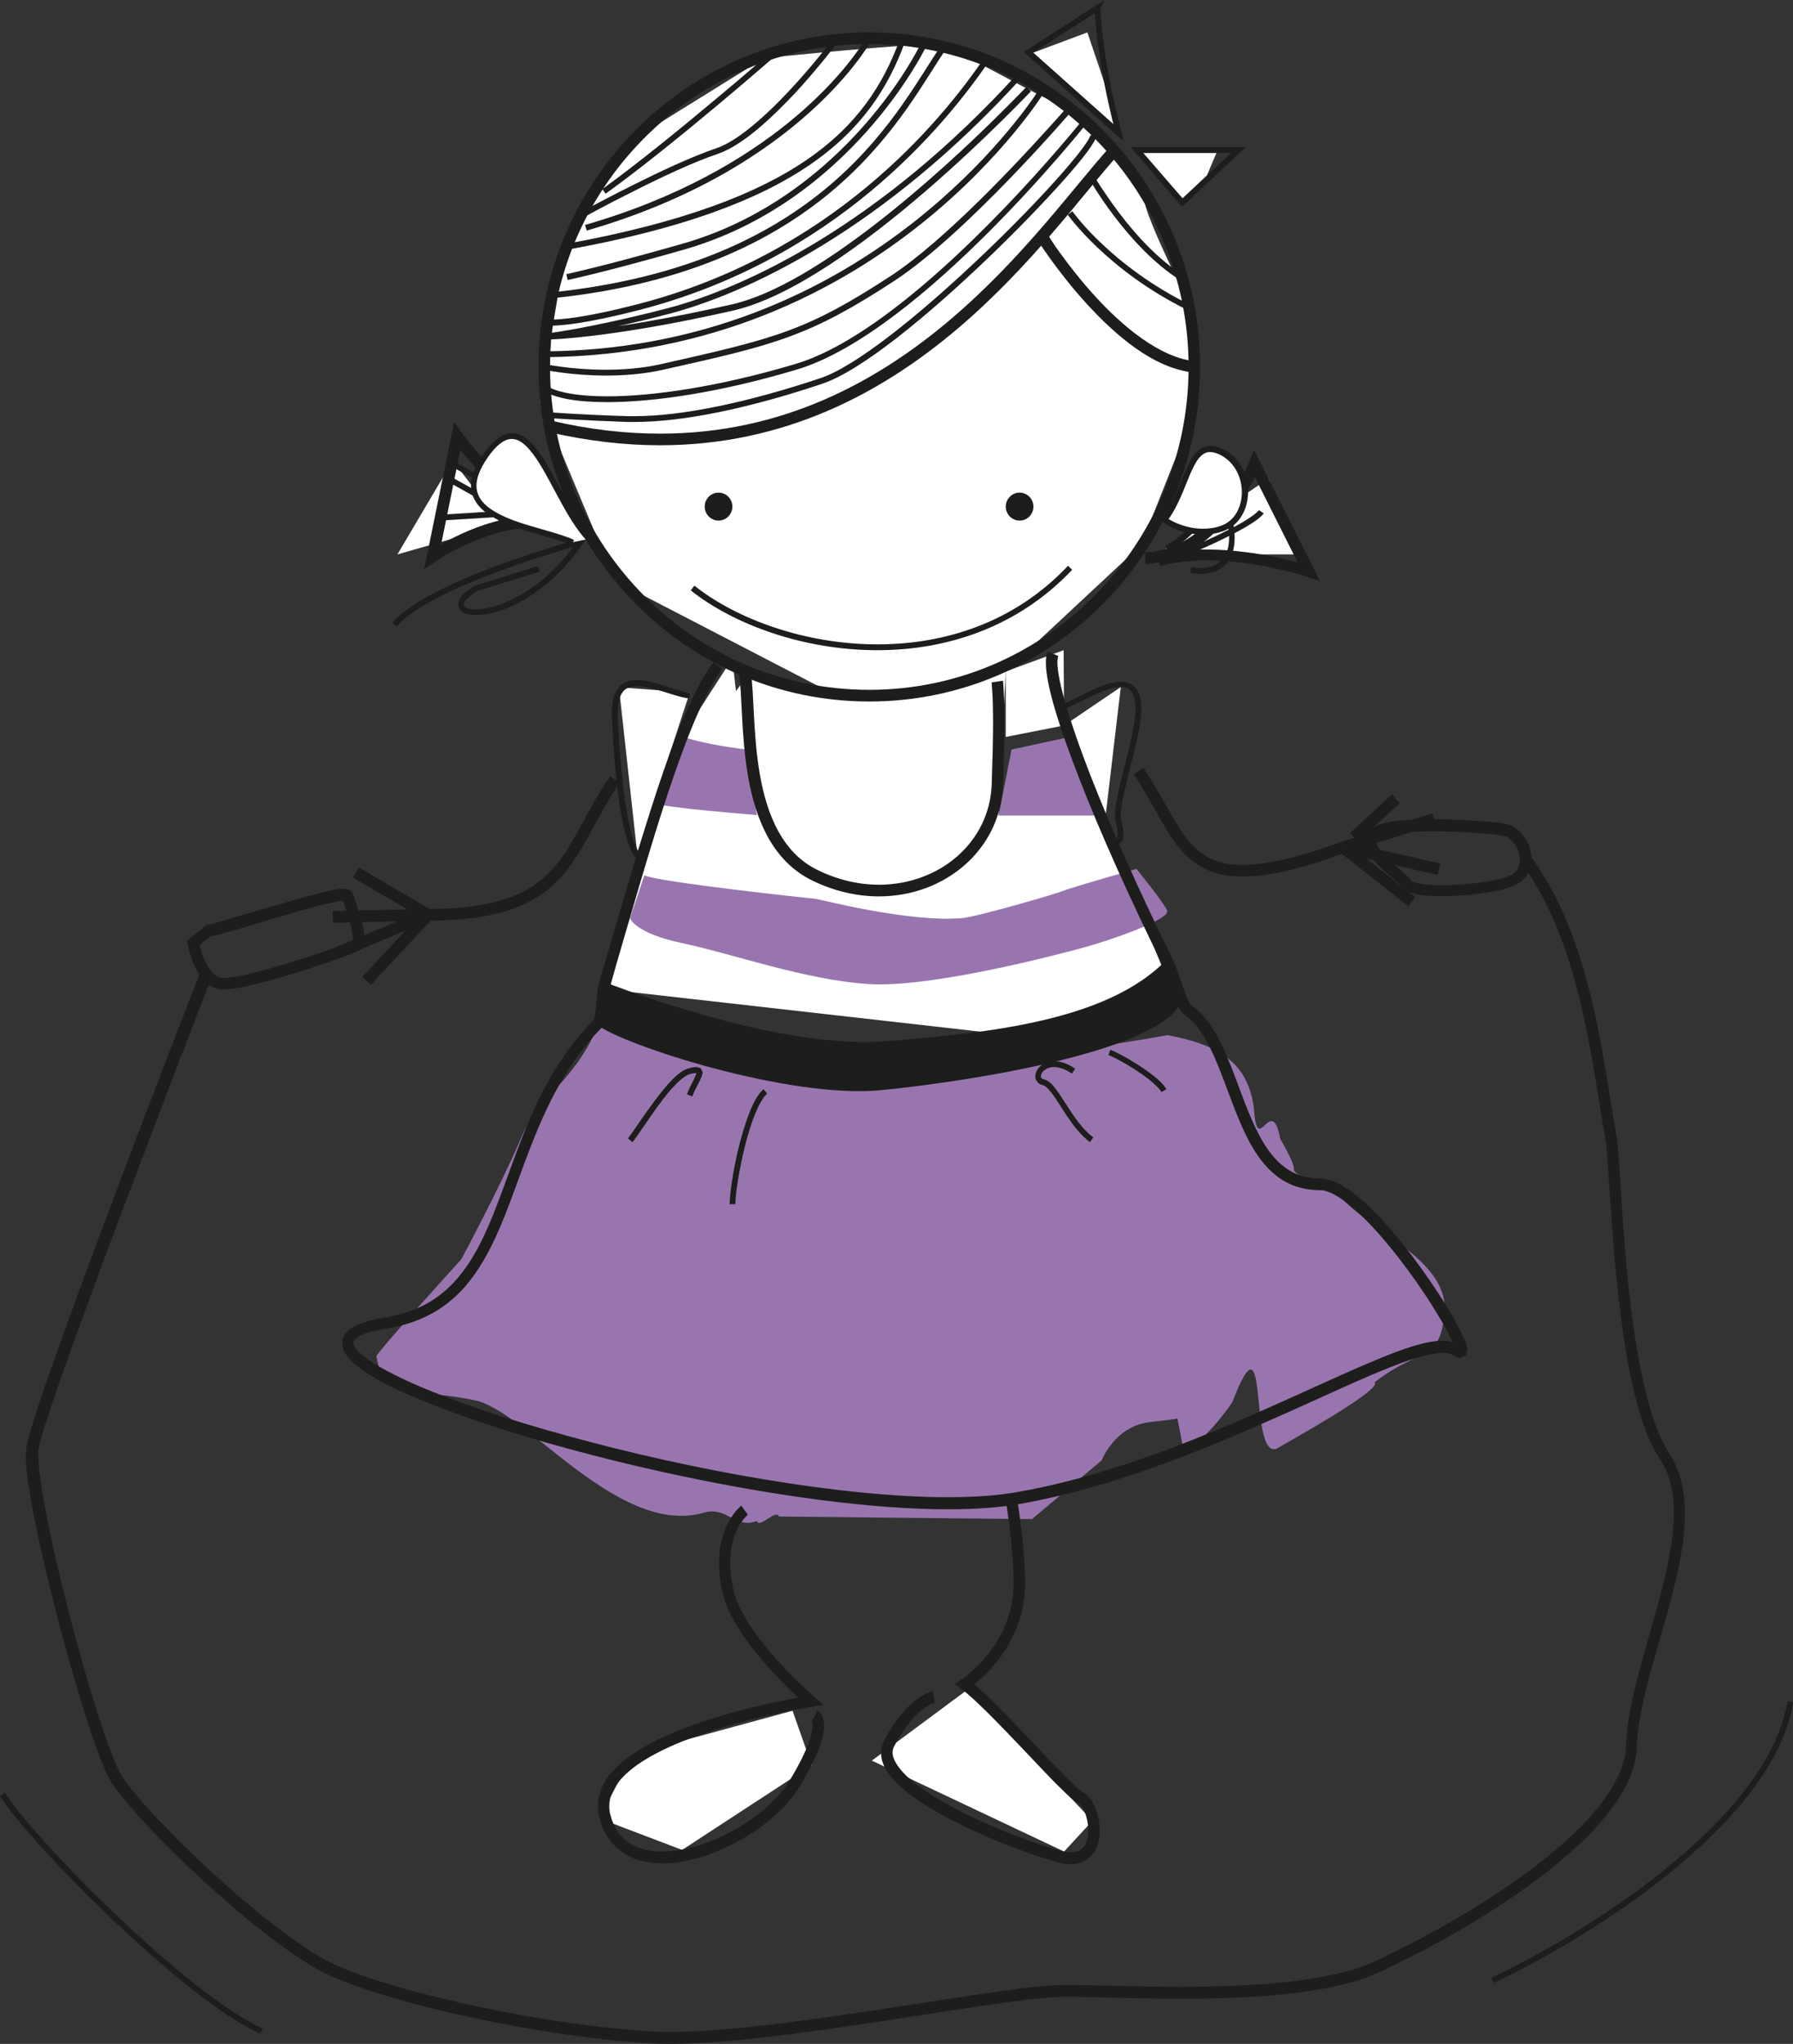 <svg xmlns="http://www.w3.org/2000/svg" width="43" height="49" viewBox="0 0 43 49" fill="none"><rect x="0" y="0" width="43" height="49" fill="#333333" stroke="none"/><g clip-path="url(#clip0_353_588)"><path d="M18.31 1.403L15.115 3.387L13.583 5.841L12.959 9.641L14.75 13.923L20.284 16.79L24.115 16.097L27.366 13.067L28.538 10.111C28.538 10.111 28.488 7.909 28.648 7.802C28.809 7.696 27.205 4.857 27.454 4.6C27.703 4.343 25.696 2.431 25.597 2.549C25.497 2.666 22.959 1.179 22.573 1.084C22.186 0.989 18.305 1.397 18.305 1.397L18.31 1.403Z" fill="white"></path><path d="M26.874 3.13L24.778 1.263L26.078 0.777L26.874 3.13Z" fill="white"></path><path d="M27.266 3.667H29.173L28.941 4.214L28.361 4.756L27.266 3.667Z" fill="white"></path><path d="M27.758 13.291L30.423 11.469L31.031 13.291H27.758Z" fill="white"></path><path d="M12.03 12.576L9.531 13.291L10.858 11.044L12.03 12.576Z" fill="white"></path><path d="M16.359 17.662C16.359 17.662 17.951 18.176 17.857 17.963C17.763 17.751 17.564 15.784 17.564 15.784L16.359 17.656V17.662Z" fill="white"></path><path d="M24.12 17.667V16.097L25.508 15.588L25.519 17.393L24.12 17.667Z" fill="white"></path><path d="M26.382 19.545H23.949L24.12 16.097L19.764 16.739L17.995 16.113L15.955 18.796L14.612 23.726L26.078 25.023L28.112 23.776L26.382 19.545Z" fill="white"></path><path d="M15.281 20.451L14.844 16.477L16.541 16.605L15.281 20.451Z" fill="white"></path><path d="M26.442 20.177L25.519 17.393L26.879 16.471L26.442 20.177Z" fill="white"></path><path d="M19.007 41.013L15.175 42.058L14.374 43.595L16.359 44.35L19.466 42.321L19.007 41.013Z" fill="white"></path><path d="M23.214 40.499L20.908 42.209L25.519 44.389L26.199 43.651L23.214 40.499Z" fill="white"></path><path d="M32.021 28.566C32.021 28.566 31.014 28.197 31.031 28.035C31.048 27.879 30.705 27.308 30.705 27.308C30.489 26.174 30.157 27.772 30.075 26.61C29.947 25.459 29.212 25.045 28.001 24.816C28.001 24.816 24.718 25.436 21.821 25.509C18.393 25.598 14.617 23.765 14.495 24.145C13.976 25.872 12.942 26.168 12.472 27.342C11.98 28.482 11.062 30.192 11.062 30.192C11.062 30.192 8.945 32.518 9.028 32.523C9.232 33.635 9.83 33.239 11.4 33.574C12.638 33.837 14.877 36.9 16.928 36.251C17.459 36.139 17.636 36.659 18.15 36.464C18.205 36.659 18.62 36.162 18.68 36.357L24.751 36.419L26.42 35.01C26.42 35.01 26.735 34.194 27.57 34.094C27.681 34.083 27.791 34.066 27.907 34.055L28.084 34.032L28.173 34.021L28.217 34.01H28.239L28.256 34.099C28.35 34.597 28.256 34.077 28.35 34.597C28.46 35.05 29.35 33.932 29.555 33.613C30.451 31.271 29.931 34.977 30.616 34.731C31.943 33.976 33.11 33.272 32.966 33.138C34.11 32.255 34.531 32.708 34.652 31.417C34.669 30.148 32.877 29.567 32.021 28.566Z" fill="#9975B0"></path><path d="M16.359 17.662C17.005 17.869 17.857 17.963 17.857 17.963L18.155 19.54C18.155 19.54 15.767 19.35 15.795 19.266" fill="#9975B0"></path><path d="M24.259 17.969L25.657 17.667L26.382 19.545H23.949L24.259 17.969Z" fill="#9975B0"></path><path d="M15.457 20.987C15.8 21.149 19.493 21.546 19.548 21.546C19.604 21.546 21.821 22.127 23.081 22.01C23.435 21.977 25.337 21.429 25.53 21.345C25.729 21.267 27.255 20.831 27.255 20.831C27.255 20.831 27.891 21.613 27.99 21.826C28.095 22.038 26.608 22.547 26.017 22.709C25.425 22.871 22.346 23.687 20.842 23.592C19.338 23.502 17.547 22.86 16.375 22.614C15.203 22.368 15.109 22.01 15.109 22.01L15.452 20.987H15.457Z" fill="#9975B0"></path><path d="M28.643 8.797H28.505C28.505 10.932 27.648 12.872 26.26 14.269C24.872 15.672 22.96 16.538 20.848 16.538C18.736 16.538 16.817 15.672 15.435 14.269C14.048 12.866 13.191 10.932 13.191 8.797C13.191 6.662 14.048 4.723 15.435 3.326C16.823 1.923 18.736 1.056 20.848 1.056C22.96 1.056 24.872 1.923 26.26 3.326C27.648 4.728 28.505 6.662 28.505 8.797H28.781C28.781 4.371 25.232 0.777 20.848 0.777C16.464 0.777 12.914 4.365 12.914 8.797C12.914 13.229 16.464 16.818 20.848 16.818C25.232 16.818 28.781 13.229 28.781 8.797H28.643Z" fill="#1D1D1B"></path><path d="M25.608 2.549C25.608 2.549 25.453 2.733 25.187 3.024C24.397 3.901 22.655 5.768 21.367 6.612C19.333 7.942 18.581 8.115 15.872 8.725C15.408 8.831 14.943 8.864 14.529 8.864C14.114 8.864 13.749 8.831 13.489 8.797C13.229 8.764 13.075 8.73 13.075 8.73L13.047 8.864C13.047 8.864 13.688 9.004 14.534 9.004C14.954 9.004 15.43 8.971 15.905 8.864C18.603 8.261 19.399 8.071 21.445 6.735C23.197 5.589 25.713 2.649 25.718 2.644L25.613 2.554L25.608 2.549Z" fill="#1D1D1B"></path><path d="M17.564 12.145C17.564 12.33 17.415 12.481 17.232 12.481C17.05 12.481 16.9 12.33 16.9 12.145C16.9 11.961 17.05 11.81 17.232 11.81C17.415 11.81 17.564 11.961 17.564 12.145Z" fill="#1D1D1B"></path><path d="M24.784 12.145C24.784 12.33 24.635 12.481 24.452 12.481C24.27 12.481 24.12 12.33 24.12 12.145C24.12 11.961 24.27 11.81 24.452 11.81C24.635 11.81 24.784 11.961 24.784 12.145Z" fill="#1D1D1B"></path><path d="M16.563 14.152C17.602 14.979 19.283 15.588 21.041 15.588C22.677 15.588 24.391 15.057 25.713 13.66L25.613 13.565C24.325 14.929 22.655 15.448 21.041 15.448C19.316 15.448 17.663 14.845 16.652 14.04L16.569 14.152H16.563Z" fill="#1D1D1B"></path><path d="M26.619 3.521C24.911 5.41 21.694 10.401 15.828 10.396C15.01 10.396 14.142 10.301 13.213 10.083L13.152 10.357C14.098 10.575 14.988 10.675 15.828 10.675C21.865 10.675 25.143 5.556 26.824 3.706L26.619 3.516V3.521Z" fill="#1D1D1B"></path><path d="M22.578 1.084C21.572 2.521 19.919 6.31 13.235 7.009L13.252 7.149C19.985 6.455 21.71 2.582 22.694 1.168L22.578 1.09V1.084Z" fill="#1D1D1B"></path><path d="M20.787 0.883C20.787 0.883 20.765 0.928 20.709 1.012C20.328 1.604 18.52 4.097 14.031 5.393L14.07 5.528C19.244 4.035 20.903 0.961 20.909 0.95L20.787 0.883Z" fill="#1D1D1B"></path><path d="M18.542 1.202C18.542 1.202 17.929 1.744 17.105 2.426C16.287 3.113 15.258 3.946 14.446 4.533L14.523 4.645C16.165 3.465 18.631 1.308 18.631 1.308L18.542 1.202Z" fill="#1D1D1B"></path><path d="M24.95 2.096C24.95 2.096 24.889 2.191 24.773 2.364C23.927 3.56 20.107 8.373 13.064 8.423V8.563C21.196 8.501 25.066 2.18 25.071 2.169L24.955 2.096H24.95Z" fill="#1D1D1B"></path><path d="M28.654 8.658C27.825 8.579 26.923 7.83 26.249 7.087C25.912 6.718 25.63 6.349 25.431 6.075C25.331 5.941 25.254 5.824 25.204 5.746C25.154 5.667 25.127 5.623 25.127 5.623L24.894 5.774C24.894 5.774 25.359 6.511 26.05 7.271C26.746 8.032 27.659 8.831 28.626 8.931L28.654 8.652V8.658Z" fill="#1D1D1B"></path><path d="M25.602 5.142C25.602 5.142 26.547 6.483 28.482 7.434L28.543 7.311C27.592 6.841 26.885 6.282 26.415 5.835C26.177 5.612 26.006 5.421 25.89 5.282C25.773 5.142 25.718 5.064 25.718 5.064L25.608 5.148L25.602 5.142Z" fill="#1D1D1B"></path><path d="M26.116 4.281C26.116 4.281 27.04 5.93 28.322 6.729L28.394 6.612C27.775 6.226 27.233 5.623 26.852 5.12C26.658 4.868 26.509 4.639 26.398 4.477C26.293 4.315 26.238 4.214 26.238 4.214L26.116 4.281Z" fill="#1D1D1B"></path><path d="M21.583 0.933C20.787 3.136 19.04 4.851 13.583 5.846L13.605 5.986C19.078 4.997 20.903 3.242 21.71 0.984L21.583 0.939V0.933Z" fill="#1D1D1B"></path><path d="M25.973 2.862C25.973 2.862 25.724 3.175 25.304 3.655C24.049 5.103 21.246 8.082 19.079 8.725C17.243 9.272 15.662 9.502 14.562 9.502C13.849 9.502 13.34 9.401 13.108 9.25L13.03 9.367C13.312 9.546 13.832 9.641 14.556 9.641C15.673 9.641 17.265 9.412 19.112 8.859C22.086 7.965 26.067 2.951 26.072 2.946L25.962 2.856L25.973 2.862Z" fill="#1D1D1B"></path><path d="M9.503 15.029C9.802 14.677 10.476 14.308 11.212 13.995C11.947 13.682 12.737 13.419 13.279 13.252C13.423 13.207 13.55 13.168 13.65 13.14C13.832 13.084 13.937 13.056 13.937 13.056L13.921 12.989L13.865 12.95C13.008 14.196 11.936 14.61 11.411 14.61C11.306 14.61 11.223 14.593 11.178 14.571L11.118 14.498C11.112 14.448 11.2 14.314 11.46 14.163L11.427 14.101L11.449 14.168L12.942 13.705L12.903 13.57L11.405 14.034H11.399C11.129 14.196 10.996 14.336 10.99 14.493C10.99 14.582 11.051 14.655 11.123 14.688C11.2 14.727 11.3 14.744 11.422 14.744C12.008 14.744 13.108 14.303 13.987 13.023L14.097 12.866L13.915 12.916C13.915 12.916 13.804 12.944 13.622 13C13.517 13.028 13.395 13.067 13.246 13.112C12.704 13.28 11.908 13.543 11.167 13.861C10.427 14.18 9.741 14.543 9.409 14.934L9.514 15.024L9.503 15.029Z" fill="#1D1D1B"></path><path d="M17.105 15.879C16.63 16.516 16.198 17.617 15.751 18.964C15.308 20.311 14.855 21.904 14.38 23.514C14.324 23.704 14.313 23.927 14.296 24.117C14.286 24.212 14.274 24.296 14.263 24.363C14.252 24.43 14.225 24.469 14.219 24.469C12.909 25.811 12.456 27.499 11.919 28.885C11.654 29.578 11.367 30.193 10.957 30.662C10.548 31.131 10.023 31.456 9.244 31.584C8.917 31.635 8.674 31.707 8.497 31.797C8.326 31.886 8.204 32.026 8.204 32.205C8.204 32.328 8.26 32.434 8.342 32.534C8.646 32.903 9.365 33.278 10.382 33.68C13.429 34.882 19.062 36.184 22.738 36.184C23.374 36.184 23.955 36.145 24.452 36.056C26.686 35.664 28.881 34.753 30.699 33.943C31.606 33.541 32.419 33.155 33.088 32.881C33.757 32.602 34.287 32.434 34.602 32.434C34.724 32.434 34.801 32.456 34.851 32.49C34.901 32.523 34.94 32.551 35.023 32.557L35.161 32.484L35.194 32.372C35.194 32.266 35.15 32.16 35.078 32.015C34.84 31.506 34.26 30.589 33.607 29.779C33.281 29.377 32.938 29.002 32.607 28.723C32.275 28.449 31.965 28.253 31.661 28.253C31.18 28.253 30.854 28.069 30.578 27.773C30.169 27.325 29.909 26.593 29.643 25.878C29.372 25.168 29.102 24.469 28.565 24.095C28.554 24.095 28.521 24.044 28.488 23.972C28.383 23.748 28.278 23.312 28.101 22.949C27.332 21.39 26.642 19.847 26.149 18.584C25.657 17.321 25.359 16.315 25.359 15.884C25.359 15.806 25.37 15.75 25.381 15.728L25.127 15.616C25.093 15.694 25.082 15.784 25.082 15.884C25.082 16.41 25.392 17.405 25.89 18.684C26.387 19.959 27.078 21.507 27.852 23.072C27.957 23.284 28.04 23.547 28.112 23.776C28.151 23.894 28.189 24 28.234 24.089C28.278 24.179 28.322 24.262 28.405 24.324C28.692 24.525 28.914 24.877 29.107 25.302C29.395 25.939 29.616 26.727 29.964 27.376C30.141 27.7 30.346 27.985 30.622 28.197C30.898 28.41 31.241 28.533 31.656 28.533C31.86 28.527 32.203 28.723 32.557 29.058C33.099 29.55 33.696 30.321 34.149 30.997C34.376 31.338 34.569 31.657 34.707 31.908C34.774 32.031 34.829 32.143 34.862 32.227C34.895 32.311 34.912 32.372 34.907 32.372H34.989L34.923 32.328L34.907 32.372H34.989L34.923 32.328L35.011 32.389V32.277L34.923 32.328L35.011 32.389V32.277V32.35L35.034 32.277H35.011V32.35L35.034 32.277L35.006 32.255C34.89 32.177 34.752 32.143 34.597 32.143C34.199 32.143 33.657 32.328 32.977 32.613C30.943 33.457 27.692 35.195 24.402 35.77C23.927 35.854 23.363 35.894 22.733 35.894C20.162 35.894 16.569 35.24 13.628 34.429C12.157 34.027 10.847 33.585 9.912 33.172C9.448 32.965 9.072 32.764 8.823 32.59C8.702 32.501 8.608 32.417 8.547 32.344C8.492 32.272 8.475 32.221 8.475 32.188C8.475 32.154 8.492 32.104 8.624 32.031C8.752 31.964 8.973 31.897 9.282 31.847C10.123 31.713 10.72 31.344 11.162 30.835C11.825 30.064 12.163 28.997 12.577 27.884C12.992 26.772 13.478 25.615 14.413 24.654C14.479 24.581 14.507 24.497 14.529 24.413C14.584 24.156 14.579 23.793 14.645 23.581C15.12 21.971 15.568 20.378 16.01 19.042C16.453 17.706 16.889 16.616 17.321 16.035L17.099 15.868L17.105 15.879Z" fill="#1D1D1B"></path><path d="M17.779 36.095C17.779 36.095 17.243 36.508 17.243 37.47C17.243 37.671 17.265 37.9 17.32 38.146C17.459 38.789 17.967 39.459 18.443 39.99C18.913 40.516 19.355 40.89 19.355 40.896L19.443 40.79L19.421 40.65C19.421 40.65 18.172 40.84 16.917 41.254C16.292 41.46 15.662 41.723 15.175 42.053C14.694 42.377 14.341 42.785 14.341 43.299C14.341 43.394 14.352 43.489 14.379 43.59C14.479 43.97 14.684 44.249 14.949 44.422C15.214 44.596 15.54 44.674 15.883 44.674C16.486 44.674 17.155 44.45 17.752 44.115C18.349 43.78 18.874 43.327 19.172 42.835C19.642 42.058 19.764 41.633 19.764 41.365C19.764 41.125 19.637 41.013 19.598 41.002L19.482 41.254L19.515 41.186L19.465 41.242L19.482 41.254L19.515 41.186L19.465 41.242C19.465 41.242 19.488 41.276 19.488 41.365C19.488 41.538 19.394 41.935 18.935 42.69C18.675 43.12 18.183 43.551 17.613 43.869C17.05 44.188 16.414 44.389 15.878 44.389C15.573 44.389 15.303 44.322 15.093 44.182C14.883 44.042 14.722 43.836 14.639 43.511C14.617 43.439 14.612 43.366 14.612 43.294C14.612 42.93 14.877 42.589 15.325 42.282C15.994 41.824 17.033 41.477 17.901 41.254C18.332 41.142 18.725 41.058 19.007 41.002C19.289 40.946 19.46 40.918 19.46 40.918L19.759 40.873L19.526 40.678C19.526 40.678 19.421 40.588 19.256 40.432C19.007 40.197 18.631 39.817 18.294 39.392C17.956 38.968 17.663 38.487 17.58 38.084C17.531 37.85 17.514 37.643 17.514 37.464C17.514 37.034 17.625 36.743 17.735 36.564C17.79 36.475 17.84 36.408 17.879 36.369L17.923 36.324L17.934 36.313L17.774 36.089L17.779 36.095Z" fill="#1D1D1B"></path><path d="M24.12 35.972C24.12 35.972 24.17 36.257 24.215 36.648C24.264 37.039 24.308 37.542 24.308 37.961C24.308 38.705 23.999 39.281 23.684 39.672C23.523 39.867 23.369 40.018 23.253 40.113C23.192 40.163 23.148 40.203 23.114 40.225L23.065 40.259L22.893 40.37L23.059 40.493C23.38 40.728 23.993 41.365 24.557 41.958C24.839 42.254 25.11 42.544 25.337 42.774C25.453 42.886 25.552 42.986 25.641 43.064C25.729 43.143 25.796 43.198 25.867 43.232C25.895 43.243 25.967 43.327 26.017 43.45C26.067 43.573 26.1 43.735 26.1 43.88C26.1 44.031 26.067 44.171 26 44.26C25.934 44.35 25.851 44.406 25.68 44.406C25.613 44.406 25.53 44.395 25.436 44.372C24.917 44.232 23.888 43.864 22.998 43.405C22.556 43.176 22.147 42.93 21.854 42.679C21.561 42.433 21.406 42.187 21.406 42.019C21.406 41.963 21.417 41.913 21.445 41.863C21.705 41.365 21.959 41.102 22.141 40.968C22.23 40.901 22.307 40.862 22.357 40.84L22.407 40.823H22.418L22.373 40.549C22.335 40.549 21.749 40.678 21.201 41.74C21.152 41.829 21.13 41.93 21.13 42.025C21.13 42.349 21.362 42.628 21.671 42.897C22.617 43.696 24.535 44.422 25.359 44.646C25.469 44.674 25.575 44.691 25.674 44.691C25.917 44.691 26.111 44.59 26.221 44.428C26.332 44.272 26.371 44.076 26.371 43.886C26.371 43.696 26.332 43.511 26.271 43.349C26.205 43.193 26.127 43.059 25.989 42.98C25.989 42.98 25.901 42.925 25.823 42.852C25.541 42.6 25.044 42.064 24.541 41.538C24.038 41.013 23.54 40.499 23.219 40.264L23.137 40.376L23.208 40.493C23.208 40.493 23.557 40.27 23.899 39.845C24.242 39.42 24.585 38.789 24.585 37.961C24.585 37.084 24.391 35.927 24.391 35.921L24.12 35.966V35.972Z" fill="#1D1D1B"></path><path d="M28.035 13.207C28.626 12.877 28.903 12.458 29.041 12.128C29.113 11.961 29.146 11.815 29.168 11.715C29.179 11.665 29.184 11.625 29.196 11.603V11.586L29.151 11.558V11.609L29.196 11.586L29.151 11.558V11.609V11.553L29.118 11.597L29.151 11.609V11.553L29.118 11.597L29.129 11.581L29.113 11.592L29.124 11.581L29.107 11.592C29.107 11.592 29.151 11.676 29.207 11.81C29.395 12.246 29.477 12.604 29.477 12.883C29.477 13.134 29.411 13.313 29.295 13.431C29.179 13.548 29.013 13.615 28.792 13.615C28.726 13.615 28.654 13.61 28.571 13.598L28.549 13.738C28.632 13.749 28.715 13.76 28.787 13.76C29.035 13.76 29.245 13.688 29.389 13.537C29.533 13.386 29.61 13.168 29.61 12.889C29.61 12.581 29.522 12.207 29.328 11.759C29.29 11.676 29.262 11.614 29.24 11.569L29.207 11.514L29.135 11.475L29.063 11.519C29.035 11.575 29.03 11.637 29.002 11.748C28.93 12.061 28.737 12.643 27.946 13.09L28.012 13.213L28.035 13.207Z" fill="#1D1D1B"></path><path d="M26.829 3.186L26.896 3.169C26.393 1.224 26.393 0.201 26.393 0.19H26.326L26.387 0.218V0.19H26.326L26.387 0.218L26.487 0L24.552 1.246L26.951 3.393L26.896 3.169L26.829 3.186L26.874 3.136L24.778 1.263L26.354 0.252L26.315 0.19L26.254 0.162V0.19C26.254 0.19 26.254 1.246 26.758 3.203L26.824 3.186H26.829Z" fill="#1D1D1B"></path><path d="M27.266 3.594V3.666H29.522L28.361 4.756L27.316 3.549L27.266 3.594V3.666V3.594L27.216 3.644L28.35 4.958L29.875 3.527H27.111L27.216 3.644L27.266 3.594Z" fill="#1D1D1B"></path><path d="M27.974 23.011C26.547 24.492 23.64 24.765 21.279 24.961C18.918 25.157 15.568 23.944 14.512 23.553L14.39 24.413L14.319 24.564C14.888 25.034 18.907 26.353 21.135 26.135C23.363 25.917 28.012 25.168 28.361 23.938L27.979 23.011H27.974Z" fill="#1D1D1B"></path><path d="M10.333 21.809L8.608 20.797L8.469 21.043L10.194 22.049" fill="#1D1D1B"></path><path d="M10.261 21.792L7.978 21.842L7.983 22.122L10.266 22.072" fill="#1D1D1B"></path><path d="M10.211 21.803L8.027 22.714L8.132 22.977L10.316 22.06" fill="#1D1D1B"></path><path d="M10.161 21.837L8.691 23.419L8.895 23.609L10.366 22.027" fill="#1D1D1B"></path><path d="M32.12 20.423L33.773 21.725L33.939 21.507L32.291 20.205" fill="#1D1D1B"></path><path d="M32.175 20.451L34.481 20.976L34.542 20.702L32.236 20.177" fill="#1D1D1B"></path><path d="M32.247 20.451L34.431 19.763L34.348 19.5L32.164 20.182" fill="#1D1D1B"></path><path d="M32.562 20.177L33.569 19.255L33.381 19.048L32.374 19.97" fill="#1D1D1B"></path><path d="M24.613 2.085C24.613 2.085 24.342 2.37 23.894 2.811C22.556 4.136 19.598 6.835 17.547 7.299C16.01 7.646 14.883 7.825 14.147 7.909C13.777 7.953 13.506 7.976 13.323 7.987C13.141 7.998 13.058 7.998 13.058 7.998V8.138C13.058 8.138 14.164 8.015 16.027 7.529C17.901 7.042 21.179 5.516 24.508 1.856L24.408 1.761C21.096 5.405 17.84 6.914 15.994 7.394C15.065 7.635 14.33 7.786 13.827 7.881C13.323 7.97 13.053 8.004 13.053 8.004V8.143C13.053 8.143 14.501 8.143 17.586 7.445C20.405 6.796 24.712 2.191 24.723 2.191L24.624 2.096L24.613 2.085Z" fill="#1D1D1B"></path><path d="M26.149 3.247H26.172L26.149 3.242C26.149 3.242 26.138 3.286 26.105 3.342C25.856 3.778 24.679 5.075 23.346 6.321C22.02 7.568 20.527 8.781 19.676 9.066C17.884 9.664 16.336 9.977 15.225 9.977C15.164 9.977 15.109 9.977 15.054 9.977C13.915 9.943 13.152 9.882 13.152 9.882L13.141 10.021C13.141 10.021 13.909 10.077 15.048 10.116C15.109 10.116 15.164 10.116 15.225 10.116C16.364 10.116 17.918 9.803 19.72 9.2C20.682 8.876 22.307 7.517 23.706 6.176C24.408 5.505 25.044 4.84 25.514 4.315C25.746 4.052 25.939 3.823 26.072 3.644C26.138 3.555 26.188 3.476 26.227 3.415C26.265 3.348 26.288 3.303 26.288 3.247V3.214L26.149 3.253V3.247Z" fill="#1D1D1B"></path><path d="M19.991 0.917C19.991 0.917 19.886 1.056 19.709 1.274C19.184 1.928 18.006 3.275 17.177 3.555C16.016 3.946 14.02 5.041 14.014 5.041L14.081 5.164C14.081 5.164 14.578 4.891 15.22 4.572C15.861 4.248 16.646 3.879 17.215 3.689C17.818 3.482 18.526 2.811 19.101 2.197C19.67 1.576 20.096 1.006 20.096 1.006L19.985 0.922L19.991 0.917Z" fill="#1D1D1B"></path><path d="M23.595 1.403C22.528 2.962 19.93 6.103 15.27 7.299C14.031 7.618 13.44 7.663 13.202 7.663H13.097L13.069 7.657L13.041 7.797C13.041 7.797 13.091 7.808 13.202 7.808C13.456 7.808 14.059 7.758 15.303 7.439C20.007 6.232 22.628 3.057 23.706 1.487L23.59 1.408L23.595 1.403Z" fill="#1D1D1B"></path><path d="M22.058 1.095C22.058 1.095 22.031 1.151 21.975 1.252C21.588 1.962 19.803 4.863 16.358 5.846C15.413 6.115 14.717 6.299 14.263 6.411C13.804 6.523 13.589 6.573 13.583 6.573L13.611 6.713C13.611 6.713 14.501 6.528 16.397 5.986C20.4 4.84 22.18 1.168 22.186 1.163L22.064 1.101L22.058 1.095Z" fill="#1D1D1B"></path><path d="M27.83 13.565C28.178 13.475 28.56 13.436 28.936 13.436C29.549 13.436 30.157 13.531 30.605 13.632C30.832 13.682 31.014 13.727 31.142 13.766C31.269 13.8 31.34 13.828 31.34 13.828L31.656 13.934L30.075 10.787L29.958 11.072C29.958 11.072 29.947 11.1 29.92 11.162C29.826 11.363 29.566 11.883 29.151 12.346C28.731 12.816 28.167 13.218 27.46 13.241L27.471 13.52C28.399 13.487 29.09 12.889 29.538 12.319C29.992 11.743 30.213 11.184 30.218 11.178L30.091 11.128L29.97 11.19L31.263 13.766L31.385 13.705L31.429 13.57C31.429 13.57 30.224 13.174 28.936 13.174C28.543 13.174 28.14 13.213 27.758 13.313L27.825 13.582L27.83 13.565Z" fill="#1D1D1B"></path><path d="M13.644 12.453C12.942 12.223 12.29 11.704 11.825 11.24C11.593 11.005 11.399 10.793 11.272 10.63C11.206 10.552 11.156 10.485 11.123 10.441L11.073 10.373L10.891 10.116L10.172 13.649L10.454 13.453L10.504 13.419C10.736 13.269 11.775 12.654 12.759 12.654C13.108 12.654 13.451 12.726 13.755 12.922L13.898 12.687C13.545 12.464 13.146 12.38 12.759 12.38C11.51 12.38 10.31 13.218 10.299 13.224L10.377 13.341L10.515 13.369L11.101 10.485L10.963 10.457L10.852 10.541C10.852 10.541 12.03 12.218 13.567 12.721L13.65 12.453H13.644Z" fill="#1D1D1B"></path><path d="M12.649 12.453L10.786 11.413L10.72 11.536L12.583 12.576" fill="#1D1D1B"></path><path d="M10.565 12.48L13.147 12.319L10.858 11.044L10.791 11.162L12.666 12.207L10.559 12.341L10.565 12.48Z" fill="#1D1D1B"></path><path d="M28.09 13.475C28.09 13.475 28.576 13.274 29.096 13.034C29.356 12.911 29.621 12.782 29.842 12.654C30.064 12.525 30.229 12.414 30.307 12.307L30.191 12.229C30.146 12.296 29.981 12.414 29.771 12.537C29.45 12.721 29.013 12.922 28.665 13.079C28.311 13.235 28.04 13.347 28.04 13.347L28.09 13.475Z" fill="#1D1D1B"></path><path d="M17.724 16.158C17.802 16.639 17.768 17.645 17.945 18.64C18.122 19.629 18.515 20.646 19.493 21.116C20.024 21.373 20.566 21.49 21.08 21.49C22.661 21.49 23.993 20.372 24.054 18.824C24.082 18.176 24.087 17.684 24.087 17.315C24.087 16.577 24.054 16.331 24.054 16.32L23.783 16.359V16.404C23.794 16.499 23.816 16.767 23.816 17.315C23.816 17.678 23.805 18.17 23.783 18.813C23.728 20.194 22.539 21.205 21.085 21.211C20.616 21.211 20.118 21.105 19.62 20.864C18.769 20.456 18.399 19.551 18.227 18.59C18.056 17.628 18.089 16.65 18.006 16.113L17.735 16.158H17.724Z" fill="#1D1D1B"></path><path d="M15.165 27.387C15.308 27.208 15.552 26.822 15.817 26.465C16.077 26.107 16.375 25.788 16.552 25.749C16.619 25.732 16.668 25.727 16.696 25.727H16.718L16.729 25.704L16.707 25.716L16.718 25.727L16.729 25.704L16.707 25.716C16.707 25.716 16.679 25.799 16.635 25.889C16.591 25.978 16.524 26.096 16.475 26.235L16.602 26.286C16.652 26.157 16.712 26.045 16.762 25.95C16.806 25.855 16.845 25.788 16.851 25.71L16.806 25.609L16.701 25.581C16.652 25.581 16.596 25.593 16.524 25.609C16.265 25.677 15.988 26.012 15.712 26.375C15.441 26.733 15.192 27.124 15.059 27.292L15.165 27.381V27.387Z" fill="#1D1D1B"></path><path d="M26.216 27.264C25.95 27.068 25.74 26.744 25.558 26.459C25.469 26.319 25.381 26.185 25.298 26.079C25.215 25.973 25.132 25.895 25.022 25.872C24.972 25.855 24.966 25.844 24.961 25.805C24.961 25.766 24.983 25.71 25.038 25.665C25.093 25.621 25.171 25.581 25.276 25.581C25.387 25.581 25.53 25.621 25.707 25.738L25.785 25.621C25.597 25.492 25.425 25.442 25.282 25.442C25.005 25.442 24.834 25.626 24.828 25.805C24.828 25.9 24.895 25.989 25 26.012C25.049 26.023 25.121 26.073 25.198 26.174C25.431 26.459 25.702 27.051 26.138 27.381L26.221 27.269L26.216 27.264Z" fill="#1D1D1B"></path><path d="M26.581 25.291C26.719 25.347 27.006 25.498 27.272 25.677C27.537 25.85 27.786 26.057 27.852 26.18L27.974 26.113C27.874 25.939 27.62 25.744 27.349 25.565C27.073 25.386 26.791 25.229 26.63 25.168L26.581 25.297V25.291Z" fill="#1D1D1B"></path><path d="M18.31 26.113C18.067 26.325 17.884 26.861 17.735 27.431C17.591 27.996 17.503 28.583 17.497 28.868H17.636C17.636 28.605 17.73 28.024 17.868 27.465C18.006 26.912 18.211 26.375 18.399 26.219L18.31 26.113Z" fill="#1D1D1B"></path><path d="M16.541 16.605C16.242 16.583 15.706 16.309 15.28 16.303C15.115 16.303 14.954 16.348 14.844 16.477C14.733 16.605 14.672 16.801 14.672 17.086V17.198C14.706 17.908 14.766 18.701 14.871 19.355C14.921 19.679 14.982 19.97 15.059 20.194C15.137 20.417 15.22 20.585 15.347 20.663L15.419 20.54C15.352 20.501 15.264 20.361 15.192 20.149C14.976 19.506 14.866 18.248 14.816 17.187V17.086C14.816 16.818 14.871 16.661 14.949 16.572C15.026 16.482 15.142 16.449 15.286 16.449C15.662 16.449 16.187 16.712 16.535 16.745L16.547 16.605H16.541Z" fill="#1D1D1B"></path><path d="M25.558 16.985C25.962 16.818 26.525 16.466 26.874 16.471C27.029 16.471 27.128 16.521 27.194 16.7C27.216 16.767 27.233 16.862 27.233 16.974C27.233 17.315 27.111 17.813 26.99 18.293C26.868 18.774 26.741 19.238 26.741 19.551C26.741 19.618 26.747 19.679 26.763 19.735C26.796 19.853 26.807 19.942 26.807 19.998C26.807 20.071 26.791 20.093 26.785 20.104L26.758 20.115H26.747L26.708 20.249H26.758L26.885 20.205C26.923 20.16 26.945 20.093 26.945 20.003C26.945 19.925 26.929 19.83 26.896 19.702C26.885 19.663 26.879 19.612 26.879 19.556C26.879 19.277 27.001 18.813 27.122 18.332C27.244 17.852 27.371 17.354 27.371 16.98C27.371 16.862 27.36 16.751 27.327 16.661C27.25 16.438 27.073 16.337 26.879 16.343C26.459 16.343 25.901 16.717 25.514 16.868L25.563 16.997L25.558 16.985Z" fill="#1D1D1B"></path><path d="M27.919 12.469C28.515 11.698 28.499 10.469 29.267 10.832C30.041 11.19 30.03 12.414 29.306 12.676C28.576 12.939 27.919 12.469 27.919 12.469Z" fill="white"></path><path d="M27.919 12.469L27.974 12.514C28.245 12.162 28.388 11.732 28.532 11.391C28.604 11.223 28.676 11.078 28.753 10.983C28.836 10.888 28.914 10.837 29.019 10.837C29.079 10.837 29.151 10.854 29.24 10.893C29.599 11.061 29.782 11.435 29.782 11.799C29.782 12.156 29.61 12.492 29.284 12.604C29.135 12.659 28.985 12.676 28.847 12.676C28.599 12.676 28.377 12.609 28.217 12.542C28.14 12.508 28.073 12.475 28.029 12.447L27.963 12.408L27.924 12.464L27.885 12.52C27.885 12.52 28.3 12.816 28.853 12.816C29.008 12.816 29.168 12.794 29.339 12.732C29.732 12.592 29.931 12.195 29.931 11.793C29.931 11.385 29.726 10.955 29.312 10.759C29.212 10.714 29.118 10.687 29.03 10.687C28.875 10.687 28.748 10.765 28.654 10.882C28.377 11.229 28.256 11.927 27.874 12.414L27.83 12.469L27.891 12.514L27.93 12.458L27.919 12.469Z" fill="#1D1D1B"></path><path d="M14.136 12.916C13.213 11.95 12.721 9.395 11.637 10.927C10.554 12.464 12.892 12.615 13.733 13" fill="white"></path><path d="M14.186 12.872C13.838 12.508 13.545 11.894 13.252 11.368C13.108 11.106 12.964 10.865 12.809 10.687C12.655 10.508 12.483 10.385 12.284 10.385C12.057 10.385 11.831 10.547 11.588 10.893C11.383 11.178 11.295 11.424 11.295 11.642C11.295 11.888 11.416 12.084 11.593 12.24C12.129 12.693 13.213 12.838 13.71 13.073L13.766 12.944C13.406 12.777 12.815 12.659 12.312 12.475C12.063 12.38 11.836 12.268 11.676 12.134C11.516 11.994 11.427 11.843 11.427 11.642C11.427 11.463 11.505 11.245 11.693 10.972C11.925 10.636 12.124 10.519 12.279 10.524C12.417 10.524 12.555 10.614 12.699 10.781C13.136 11.279 13.528 12.391 14.081 12.972L14.18 12.877L14.186 12.872Z" fill="#1D1D1B"></path><path d="M27.189 18.567C27.609 19.176 27.858 19.769 28.206 20.233C28.554 20.697 29.03 21.021 29.809 21.015C30.406 21.015 31.18 20.842 32.253 20.445L32.159 20.182C31.103 20.574 30.351 20.736 29.809 20.736C29.102 20.736 28.753 20.479 28.427 20.059C28.106 19.64 27.847 19.037 27.415 18.405L27.189 18.567Z" fill="#1D1D1B"></path><path d="M14.628 18.612C14.031 19.489 13.755 20.294 13.229 20.859C12.71 21.418 11.941 21.786 10.266 21.792V22.072C11.975 22.072 12.854 21.68 13.434 21.049C14.009 20.423 14.28 19.607 14.86 18.774L14.634 18.612H14.628Z" fill="#1D1D1B"></path><path d="M32.911 20.048L33.032 20.11C33.049 20.076 33.231 20.004 33.48 19.976C33.729 19.942 34.044 19.931 34.37 19.931C35.072 19.931 35.824 19.992 36.045 20.037C36.261 20.065 36.449 20.356 36.449 20.613C36.449 20.769 36.394 20.887 36.261 20.965C36.15 21.032 35.874 21.105 35.559 21.149C35.244 21.194 34.884 21.222 34.569 21.222C34.376 21.222 34.199 21.211 34.066 21.189C34 21.177 33.95 21.166 33.911 21.149L33.873 21.133H33.867L33.856 21.138L33.867 21.127C33.751 20.982 33.535 20.825 33.342 20.641C33.143 20.468 32.999 20.266 33.01 20.166L33.027 20.104L32.905 20.043L32.783 19.981C32.756 20.043 32.739 20.104 32.739 20.166C32.75 20.445 32.96 20.652 33.159 20.842C33.364 21.032 33.591 21.205 33.657 21.289C33.751 21.401 33.873 21.418 34.027 21.451C34.182 21.474 34.37 21.485 34.575 21.485C34.901 21.485 35.271 21.457 35.603 21.406C35.935 21.356 36.217 21.289 36.399 21.189C36.626 21.06 36.725 20.82 36.725 20.596C36.725 20.221 36.487 19.825 36.095 19.747C35.835 19.702 35.089 19.64 34.37 19.64C34.016 19.64 33.668 19.657 33.392 19.696C33.253 19.718 33.132 19.747 33.027 19.786C32.927 19.825 32.833 19.875 32.783 19.981L32.905 20.043L32.911 20.048Z" fill="#1D1D1B"></path><path d="M5.009 22.312L5.025 22.452C5.136 22.44 5.34 22.379 5.622 22.301C6.043 22.178 6.617 21.999 7.132 21.854C7.386 21.781 7.629 21.714 7.828 21.669C8.027 21.624 8.182 21.596 8.248 21.596H8.265L8.282 21.524L8.243 21.585L8.265 21.596L8.282 21.524L8.243 21.585L8.304 21.49L8.199 21.524L8.243 21.585L8.304 21.49L8.199 21.524C8.226 21.608 8.293 21.787 8.353 21.982C8.414 22.178 8.464 22.39 8.464 22.502V22.563H8.458L8.497 22.586L8.475 22.547L8.458 22.563L8.497 22.586L8.475 22.547C8.475 22.547 8.409 22.575 8.331 22.608C8.049 22.72 7.447 22.927 6.839 23.111C6.236 23.296 5.617 23.446 5.357 23.446L5.269 23.435C5.114 23.39 4.976 23.189 4.893 22.983C4.848 22.882 4.821 22.781 4.799 22.709L4.777 22.619V22.591L4.633 22.614L4.721 22.72L5.092 22.412L5.003 22.306L4.915 22.2L4.544 22.508L4.484 22.558L4.5 22.636C4.5 22.636 4.539 22.854 4.638 23.089C4.738 23.323 4.893 23.597 5.186 23.698C5.241 23.715 5.296 23.72 5.357 23.72C5.744 23.72 6.485 23.514 7.181 23.296C7.53 23.189 7.856 23.078 8.11 22.983C8.237 22.938 8.348 22.899 8.431 22.865C8.514 22.832 8.569 22.809 8.608 22.787C8.669 22.753 8.702 22.698 8.718 22.647C8.735 22.597 8.74 22.547 8.74 22.496C8.74 22.317 8.68 22.099 8.619 21.893C8.558 21.691 8.486 21.501 8.464 21.429C8.436 21.356 8.381 21.328 8.348 21.317L8.248 21.306C8.094 21.306 7.856 21.362 7.546 21.44C7.087 21.557 6.507 21.736 6.004 21.881C5.755 21.954 5.523 22.027 5.346 22.077C5.169 22.127 5.031 22.161 4.992 22.166H4.948L4.915 22.2L5.003 22.306L5.009 22.312Z" fill="#1D1D1B"></path><path d="M4.81 23.29C4.81 23.29 3.798 25.878 2.775 28.594C2.261 29.952 1.747 31.344 1.349 32.462C1.15 33.021 0.978 33.513 0.857 33.898C0.735 34.284 0.652 34.558 0.63 34.714C0.625 34.764 0.619 34.826 0.619 34.887C0.619 35.614 0.995 37.319 1.432 38.984C1.653 39.811 1.885 40.627 2.101 41.287C2.316 41.952 2.504 42.455 2.654 42.701C2.952 43.187 3.859 44.154 4.904 45.115C5.949 46.071 7.109 46.999 7.922 47.368C9.514 48.078 13.069 48.843 15.634 48.989C15.773 48.994 15.916 49 16.071 49C17.442 49 19.443 48.715 21.29 48.435C23.131 48.15 24.828 47.871 25.541 47.871C26.16 47.871 27.178 47.916 28.294 47.916C29.975 47.916 31.871 47.821 33.032 47.301C33.972 46.876 35.498 46.071 36.803 45.104C37.455 44.618 38.058 44.093 38.5 43.551C38.942 43.008 39.241 42.444 39.257 41.868C39.279 41.091 39.567 40.13 39.849 39.152C40.131 38.174 40.407 37.173 40.407 36.285C40.407 35.754 40.302 35.256 40.031 34.837C39.506 34.049 39.213 32.35 39.047 30.763C38.964 29.969 38.914 29.203 38.876 28.588C38.837 27.968 38.809 27.51 38.776 27.297C38.428 25.302 38.157 22.485 36.703 20.523L36.482 20.691C37.875 22.558 38.157 25.336 38.505 27.342C38.533 27.515 38.566 27.985 38.605 28.6C38.666 29.527 38.754 30.791 38.931 31.992C39.108 33.194 39.368 34.317 39.81 34.982C40.048 35.34 40.142 35.776 40.142 36.273C40.142 37.101 39.871 38.084 39.594 39.062C39.312 40.041 39.025 41.013 38.997 41.846C38.981 42.321 38.727 42.841 38.301 43.361C37.029 44.92 34.315 46.412 32.933 47.038C31.86 47.525 29.97 47.631 28.305 47.631C27.194 47.631 26.177 47.586 25.552 47.586C24.789 47.586 23.103 47.871 21.262 48.15C19.421 48.43 17.425 48.715 16.088 48.715C15.938 48.715 15.8 48.715 15.668 48.704C13.146 48.564 9.586 47.798 8.055 47.111C7.303 46.776 6.136 45.853 5.108 44.909C4.074 43.964 3.162 42.98 2.908 42.556C2.792 42.366 2.593 41.857 2.383 41.203C2.062 40.219 1.697 38.889 1.41 37.682C1.122 36.475 0.918 35.374 0.918 34.887C0.918 34.831 0.918 34.787 0.923 34.753C0.934 34.647 1.012 34.368 1.139 33.988C1.57 32.652 2.56 30.003 3.439 27.689C3.881 26.532 4.29 25.459 4.594 24.671C4.898 23.888 5.092 23.39 5.092 23.39L4.837 23.29H4.81Z" fill="#1D1D1B"></path><path d="M35.824 47.536C36.836 47.066 38.5 46.138 39.981 44.953C41.458 43.769 42.757 42.321 43.005 40.806L42.867 40.784C42.635 42.237 41.364 43.668 39.893 44.847C38.428 46.026 36.764 46.949 35.769 47.413L35.824 47.541V47.536Z" fill="#1D1D1B"></path><path d="M0 43.059C0.774 44.272 4.506 48.005 6.242 48.754L6.297 48.626C4.622 47.91 0.857 44.154 0.122 42.98L0.006 43.053L0 43.059Z" fill="#1D1D1B"></path></g><defs><clipPath id="clip0_353_588"><rect width="43" height="49" fill="white"></rect></clipPath></defs></svg>